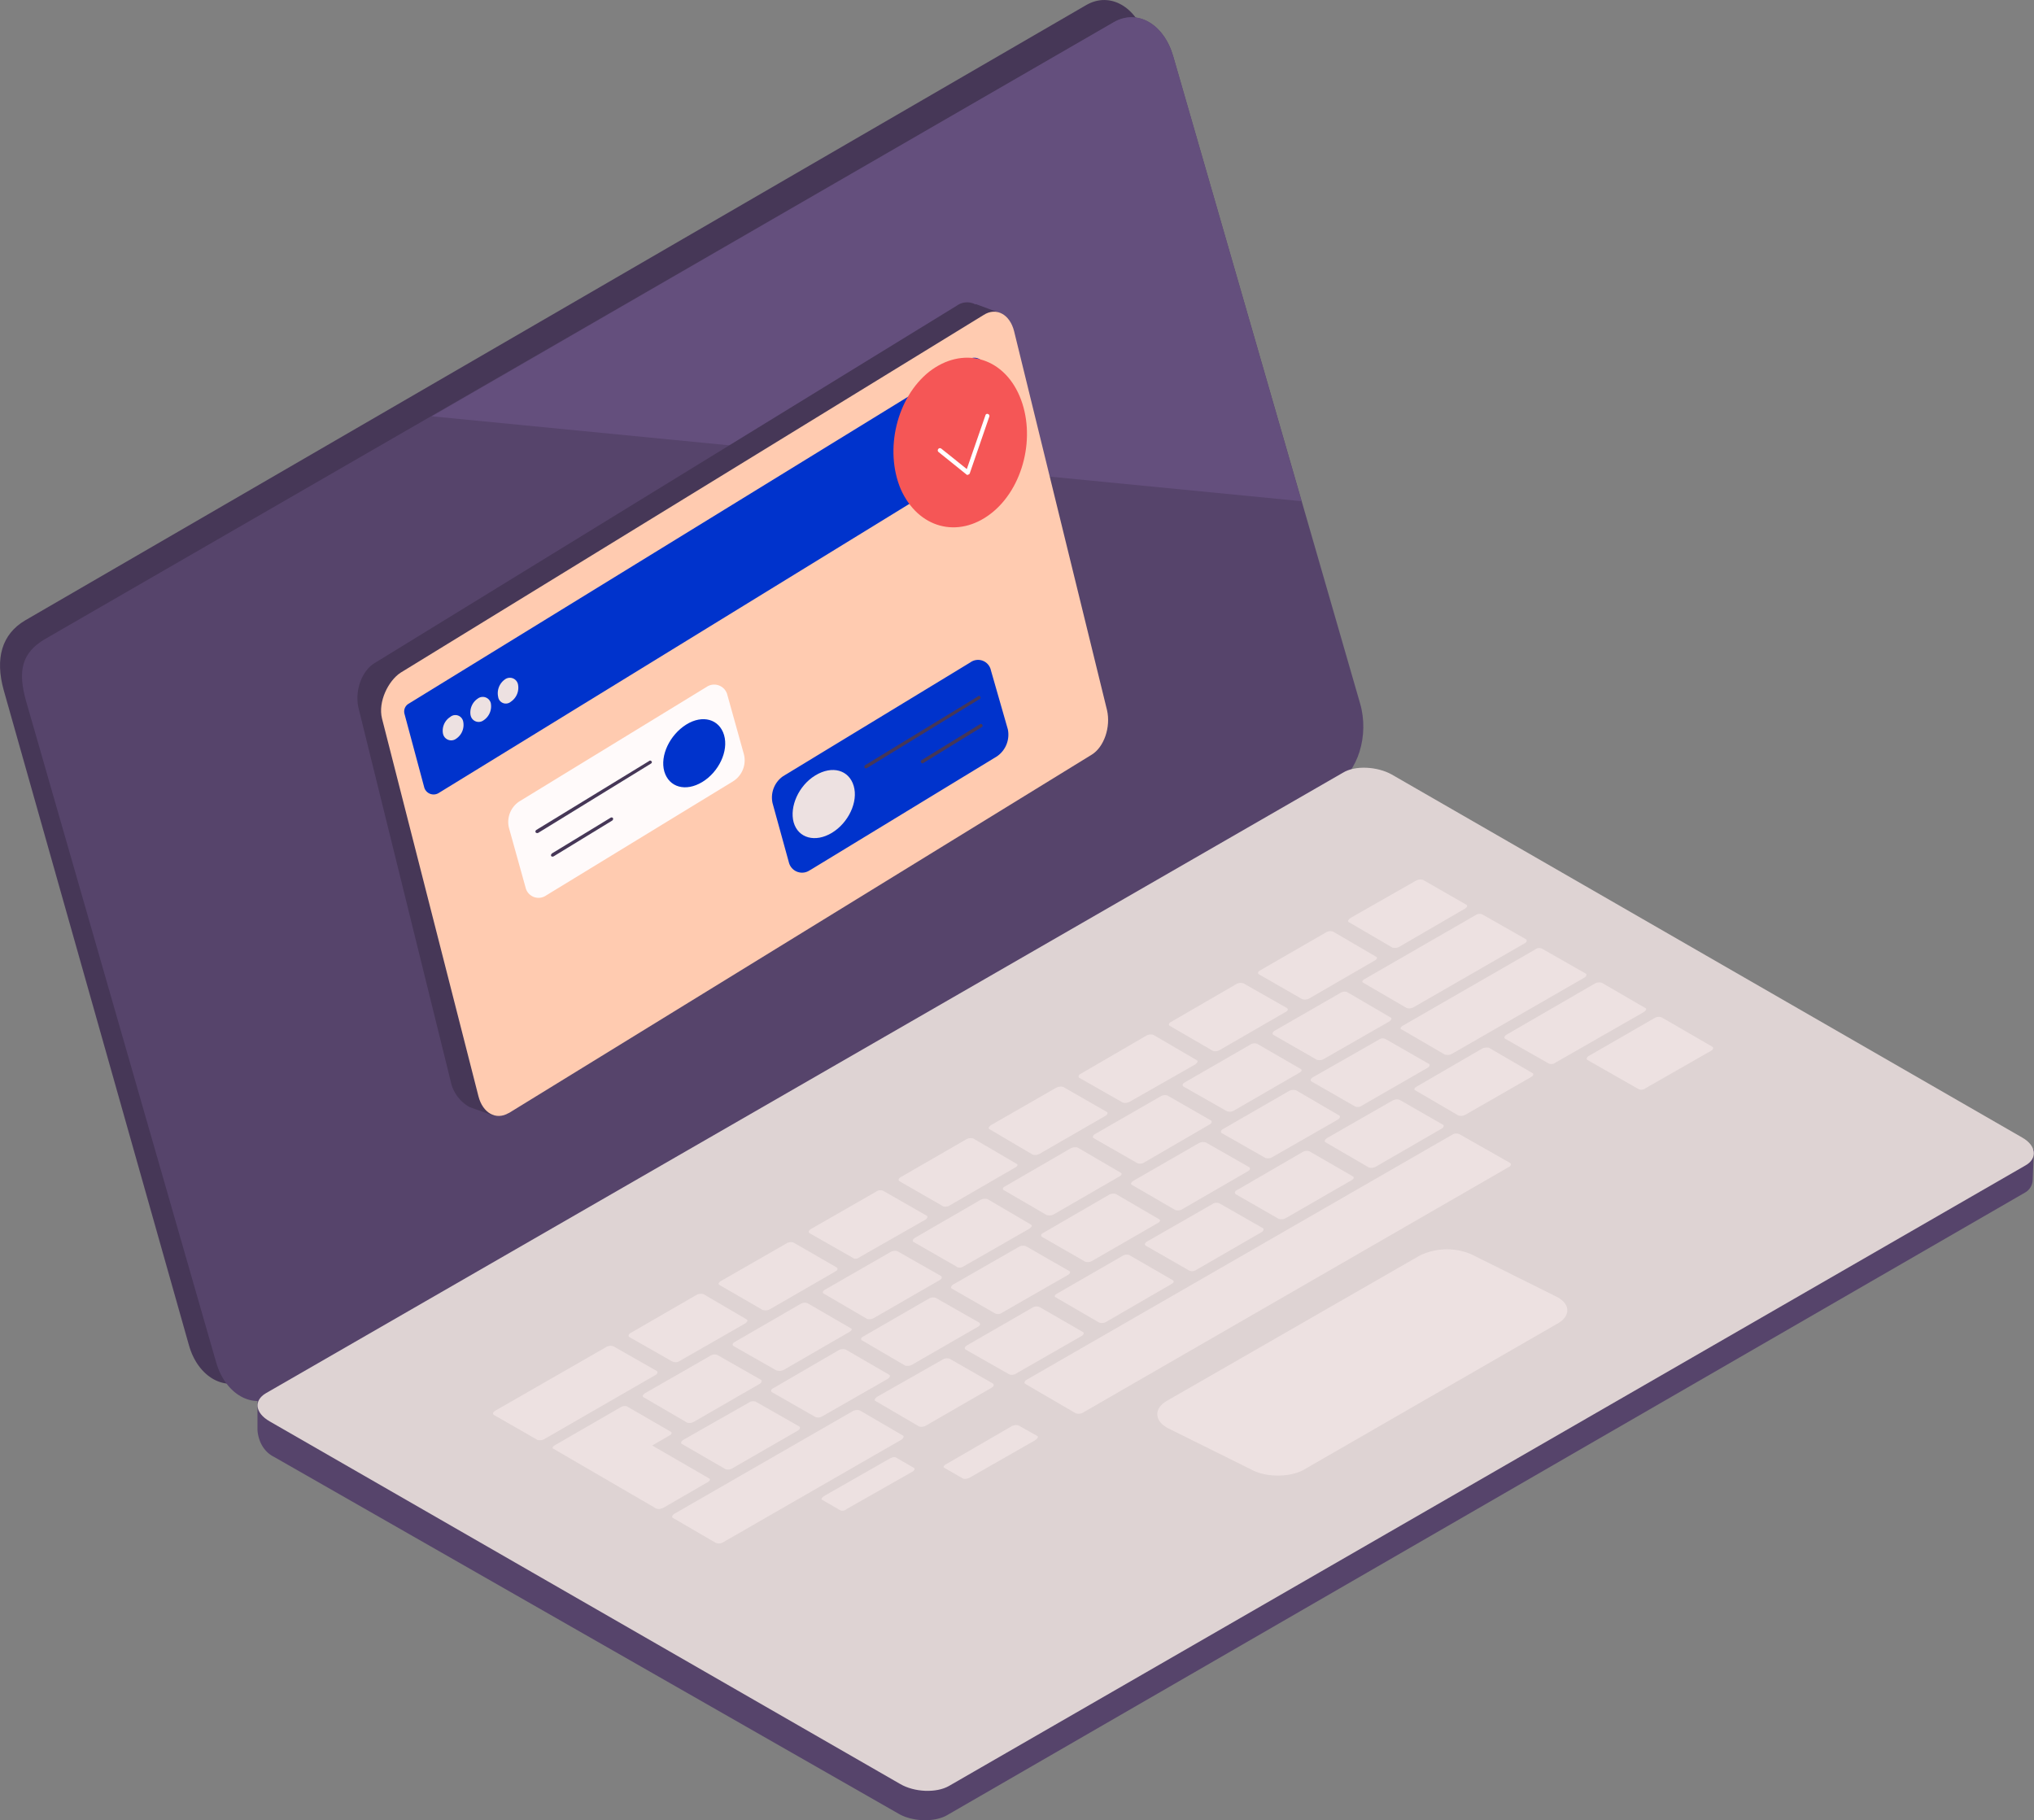 <?xml version="1.0" encoding="UTF-8"?> <svg xmlns="http://www.w3.org/2000/svg" id="Слой_1" data-name="Слой 1" viewBox="0 0 449.5 402.26"><rect x="0" y="0" width="449.5" height="402.26" fill="#808080" stroke="none"/> <defs> <style>.cls-1{fill:#463757;}.cls-1,.cls-10,.cls-2,.cls-3,.cls-4,.cls-5,.cls-6,.cls-7,.cls-8,.cls-9{fill-rule:evenodd;}.cls-2{fill:#56446b;}.cls-3{fill:#644f7d;}.cls-4{fill:#ded3d3;}.cls-5{fill:#ede1e1;}.cls-6{fill:#ffcbb0;}.cls-7{fill:#03c;}.cls-8{fill:snow;}.cls-9{fill:#f55656;}.cls-10{fill:#fff;}</style> </defs> <title>computer</title> <path class="cls-1" d="M54.84,304.71h0l234-134.88c5.2-2.94,7.73-11.12,5.67-18.17L253.22,8.49c-2.06-7-7.92-10.38-13.12-7.4L5.58,137.09c-5.2,3.06-6.72,8.45-4.74,15.5L41.76,297.31c2,7.06,8,10.39,13.08,7.4Z"></path> <path class="cls-2" d="M60.9,308.55h0l234-134.88c5.2-3,7.73-11.16,5.67-18.21L259.24,12.33c-2.06-7-7.88-10.42-13.08-7.44L9.93,141.24c-5.09,3-6.13,7-4.08,14L47.78,301.11c2.06,7.05,8,10.39,13.12,7.44Z"></path> <path class="cls-3" d="M287.62,110.71h0L259.24,12.33c-2.06-7-7.88-10.42-13.08-7.44L95.42,92l192.2,18.76Z"></path> <path class="cls-2" d="M56.9,315.87h0v-7.63l34.4,20,2-4.46L321.82,191.91c2.8-1.55,8.31-1.36,11.45.46l99,56.73v-1.55l15.06,7.32,2.14-.85-.27,6.9a3.31,3.31,0,0,1-1.75,2.67l-238,137.47c-2.72,1.67-7.65,1.59-10.79-.19L60.62,322c-3.72-1.84-3.72-6.11-3.72-6.11Z"></path> <path class="cls-4" d="M58.77,307.89h0l238-137.12c2.68-1.67,7.61-1.39,10.79.39l139.29,80.21c3.14,1.74,3.53,4.65.74,6.2L209.7,394.7c-2.8,1.59-7.65,1.39-10.79-.46L59.58,314.11c-3.26-1.88-3.53-4.63-.81-6.22Z"></path> <path class="cls-5" d="M307.69,209.4h0a2,2,0,0,0,1.59-.19l14.4-8.37c.58-.27.66-.74.39-.89l-9.59-5.5a2,2,0,0,0-1.59.19l-14.48,8.25c-.47.39-.66.74-.27.93l9.55,5.58Z"></path> <path class="cls-5" d="M291,234.2h0a1.91,1.91,0,0,0,1.59-.19l14.4-8.25c.58-.39.66-.77.27-.93l-9.55-5.58a1.69,1.69,0,0,0-1.51.19l-14.48,8.33c-.47.27-.66.74-.31.93l9.59,5.5Z"></path> <path class="cls-5" d="M299.42,244.5h0a1.53,1.53,0,0,0,1.59-.19l14.4-8.29c.54-.27.66-.74.39-.89l-9.59-5.5a1.46,1.46,0,0,0-1.59.19l-14.48,8.25c-.47.27-.66.74-.31.93l9.59,5.5Z"></path> <path class="cls-5" d="M322.29,246.52h0a2,2,0,0,0,1.59-.19L338.4,238c.47-.31.62-.66.27-.85l-9.59-5.58a2.23,2.23,0,0,0-1.59.19l-14.4,8.37c-.54.27-.66.66-.35.81l9.55,5.58Z"></path> <path class="cls-5" d="M362.08,240.67h0a1.47,1.47,0,0,0,1.59-.19l14.44-8.25c.54-.27.62-.74.27-.93l-11.18-6.47a1.87,1.87,0,0,0-1.55.15l-14.52,8.37c-.47.27-.66.74-.27.93l11.22,6.39Z"></path> <path class="cls-5" d="M212.85,326.8h0a2.26,2.26,0,0,0,1.48-.27l14.44-8.25c.54-.39.74-.74.47-.93L225.05,315a2,2,0,0,0-1.48.19l-14.44,8.37c-.54.27-.74.66-.47.81l4.19,2.4Z"></path> <path class="cls-5" d="M185.71,333.78h0a1.28,1.28,0,0,0,1.36-.27l14.52-8.25c.47-.27.66-.66.39-.85l-4-2.32c-.27-.19-.93,0-1.4.27l-14.52,8.29c-.47.35-.66.74-.35.81l4,2.32Z"></path> <path class="cls-5" d="M237.77,312.35h0a2,2,0,0,0,1.59-.19l94-54.21c.58-.27.66-.66.39-.93l-11.26-6.39a1.72,1.72,0,0,0-1.59.15l-94,54.13c-.47.27-.66.74-.31.93l11.18,6.51Z"></path> <path class="cls-5" d="M302.49,258h0a2,2,0,0,0,1.59-.19l14.48-8.37c.5-.27.66-.74.31-.89l-9.59-5.5a2,2,0,0,0-1.59.19l-14.4,8.25c-.54.39-.66.74-.39.93l9.59,5.58Z"></path> <path class="cls-5" d="M282.69,269.38h0a1.94,1.94,0,0,0,1.48-.19l14.52-8.37c.47-.27.66-.66.27-.85l-9.59-5.54a1.8,1.8,0,0,0-1.55.19L273.38,263c-.54.27-.62.66-.27.93l9.58,5.5Z"></path> <path class="cls-5" d="M262.77,280.77h0a1.52,1.52,0,0,0,1.51-.08l14.48-8.37c.47-.27.66-.74.27-.93l-9.55-5.46a1.67,1.67,0,0,0-1.59.19l-14.4,8.25c-.47.27-.66.74-.27.93l9.55,5.47Z"></path> <path class="cls-5" d="M242.9,292.28h0a1.91,1.91,0,0,0,1.55-.15l14.44-8.37c.54-.27.62-.66.27-.85l-9.59-5.54a1.72,1.72,0,0,0-1.48.16l-14.52,8.37c-.47.27-.66.66-.27.81l9.6,5.57Z"></path> <path class="cls-5" d="M223,303.71h0a1.65,1.65,0,0,0,1.59-.19l14.4-8.25c.54-.27.66-.74.27-.93l-9.47-5.46a1.67,1.67,0,0,0-1.59.08l-14.52,8.37c-.47.27-.62.74-.27.93l9.59,5.45Z"></path> <path class="cls-5" d="M203.07,315.22h0a1.86,1.86,0,0,0,1.59-.19l14.44-8.33c.54-.27.62-.74.35-.93l-9.59-5.5a1.91,1.91,0,0,0-1.55.19l-14.52,8.25c-.47.39-.66.77-.27.93l9.55,5.58Z"></path> <path class="cls-5" d="M158.26,341h0a1.87,1.87,0,0,0,1.59-.19l39.33-22.63c.54-.39.66-.77.35-.93L190,311.69a2,2,0,0,0-1.59.19l-39.33,22.63c-.58.39-.66.74-.39.93l9.59,5.58Z"></path> <path class="cls-5" d="M279.62,255.89h0a1.87,1.87,0,0,0,1.59-.19l14.4-8.25c.54-.35.66-.74.35-.93l-9.55-5.58a2.16,2.16,0,0,0-1.59.19L270.3,249.5c-.47.27-.66.74-.27.93l9.59,5.46Z"></path> <path class="cls-5" d="M259.71,267.4h0a1.86,1.86,0,0,0,1.59-.19l14.4-8.33c.58-.27.66-.74.39-.93l-9.59-5.46a2,2,0,0,0-1.59.15l-14.4,8.29c-.54.35-.74.74-.35.93l9.55,5.54Z"></path> <path class="cls-5" d="M239.83,278.83h0a1.93,1.93,0,0,0,1.55-.19l14.44-8.33c.54-.31.74-.66.35-.85l-9.55-5.58a2,2,0,0,0-1.59.19l-14.44,8.37c-.54.27-.62.62-.35.89l9.59,5.5Z"></path> <path class="cls-5" d="M219.91,290.26h0a1.54,1.54,0,0,0,1.59-.19l14.4-8.25c.58-.31.74-.77.39-.93l-9.59-5.5a1.91,1.91,0,0,0-1.59.19l-14.4,8.25c-.54.31-.66.77-.39.93l9.59,5.5Z"></path> <path class="cls-5" d="M200,301.77h0a2,2,0,0,0,1.59-.19l14.52-8.37c.47-.27.66-.62.27-.93l-9.59-5.46a1.78,1.78,0,0,0-1.55.19l-14.44,8.33c-.54.27-.62.66-.35.85l9.55,5.58Z"></path> <path class="cls-5" d="M180.2,313.16h0a1.81,1.81,0,0,0,1.51-.15l14.48-8.29c.47-.35.66-.74.27-.93l-9.55-5.54a2,2,0,0,0-1.59.15l-14.4,8.37c-.58.27-.66.74-.27.93l9.55,5.46Z"></path> <path class="cls-5" d="M160.32,324.67h0a1.74,1.74,0,0,0,1.48-.15l14.52-8.37c.47-.27.62-.74.27-.93L167,309.76a1.64,1.64,0,0,0-1.48.19L151,318.2c-.47.35-.66.74-.27.93l9.59,5.54Z"></path> <path class="cls-5" d="M271.16,245.59h0a1.87,1.87,0,0,0,1.59-.19l14.4-8.33c.54-.27.66-.66.27-.85l-9.59-5.54a1.74,1.74,0,0,0-1.48.15l-14.52,8.37c-.47.27-.66.66-.27.93l9.6,5.46Z"></path> <path class="cls-5" d="M251.24,257h0a1.68,1.68,0,0,0,1.59-.08l14.4-8.37c.58-.27.66-.74.39-.93l-9.59-5.5a1.88,1.88,0,0,0-1.59.19L242,250.62c-.47.27-.66.74-.27.93l9.55,5.47Z"></path> <path class="cls-5" d="M231.37,268.53h0a1.93,1.93,0,0,0,1.55-.19L247.36,260c.54-.27.62-.62.35-.81l-9.55-5.58a2.2,2.2,0,0,0-1.59.19l-14.44,8.37c-.54.27-.62.62-.35.81l9.59,5.58Z"></path> <path class="cls-5" d="M211.45,280h0a1.63,1.63,0,0,0,1.59-.19l14.4-8.25c.58-.39.74-.74.39-.93L218.24,265a2,2,0,0,0-1.59.19l-14.4,8.33c-.54.31-.66.77-.39.93l9.59,5.5Z"></path> <path class="cls-5" d="M191.54,291.46h0a2,2,0,0,0,1.59-.19l14.52-8.37c.47-.27.66-.66.27-.93l-9.59-5.46a1.93,1.93,0,0,0-1.55.19L182.34,285c-.54.31-.62.66-.35.85l9.55,5.58Z"></path> <path class="cls-5" d="M171.66,302.86h0a2,2,0,0,0,1.59-.15l14.48-8.37c.47-.27.66-.66.27-.81L178.45,288a1.86,1.86,0,0,0-1.59.19l-14.4,8.33c-.58.27-.66.74-.39.93l9.59,5.46Z"></path> <path class="cls-5" d="M151.86,314.4h0a1.94,1.94,0,0,0,1.48-.19l14.52-8.37c.47-.27.62-.74.27-.93l-9.59-5.46a1.67,1.67,0,0,0-1.59.19l-14.4,8.25c-.54.35-.66.74-.27.93l9.58,5.58Z"></path> <path class="cls-5" d="M310.87,222.77h0a2,2,0,0,0,1.55-.19l24.5-14.1c.54-.27.62-.74.27-.93l-9.59-5.46a1.59,1.59,0,0,0-1.51.15l-24.54,14.14c-.47.27-.66.62-.27.81l9.59,5.58Z"></path> <path class="cls-5" d="M118.74,318.2h0a2,2,0,0,0,1.59-.19l24.46-14.1c.54-.27.62-.66.35-.93l-9.59-5.46a1.88,1.88,0,0,0-1.55.15l-24.57,14.1c-.47.31-.66.66-.27.93l9.58,5.5Z"></path> <path class="cls-5" d="M319.34,233.07h0a2.06,2.06,0,0,0,1.55-.19l29.23-16.82c.47-.27.62-.74.27-.93l-9.59-5.46a1.47,1.47,0,0,0-1.59.19L310,226.68c-.47.27-.66.62-.27.81l9.59,5.58Z"></path> <path class="cls-5" d="M342.2,235h0a1.47,1.47,0,0,0,1.59-.19L363.2,223.7c.58-.39.78-.74.39-.93L354,217.19a2,2,0,0,0-1.59.19L333,228.62c-.54.27-.66.74-.39.93L342.2,235Z"></path> <path class="cls-5" d="M287.81,220.83h0a2.11,2.11,0,0,0,1.55-.19l14.44-8.37c.54-.27.62-.66.35-.81l-9.55-5.58a1.84,1.84,0,0,0-1.59.19l-14.44,8.33c-.54.27-.74.66-.35.93l9.59,5.5Z"></path> <path class="cls-5" d="M268,232.22h0a1.86,1.86,0,0,0,1.59-.19L284,223.7c.58-.27.78-.66.39-.93l-9.59-5.46a1.9,1.9,0,0,0-1.55.15l-14.44,8.37c-.54.27-.62.66-.35.85l9.55,5.54Z"></path> <path class="cls-5" d="M248.1,243.65h0a2,2,0,0,0,1.59-.19l14.48-8.25c.47-.39.66-.74.27-.93l-9.55-5.58a2,2,0,0,0-1.59.19l-14.4,8.37c-.58.27-.66.74-.39.93l9.59,5.46Z"></path> <path class="cls-5" d="M228.18,255.16h0a2,2,0,0,0,1.59-.19l14.52-8.37c.47-.27.62-.74.27-.89l-9.59-5.5a2.22,2.22,0,0,0-1.59.19L219,248.65c-.54.39-.66.74-.27.93l9.47,5.58Z"></path> <path class="cls-5" d="M208.38,266.59h0a1.78,1.78,0,0,0,1.48-.19L224.38,258c.47-.27.66-.62.27-.81l-9.55-5.58a2,2,0,0,0-1.59.19l-14.44,8.33c-.54.31-.62.66-.27.93l9.58,5.5Z"></path> <path class="cls-5" d="M188.51,278h0c.27.31,1,.19,1.48-.19l14.48-8.25c.47-.27.66-.74.27-.93l-9.55-5.46a1.67,1.67,0,0,0-1.59.19l-14.4,8.25c-.47.27-.66.74-.27.93l9.58,5.46Z"></path> <path class="cls-5" d="M168.59,289.49h0a1.91,1.91,0,0,0,1.55-.15L184.58,281c.54-.27.66-.66.27-.93l-9.47-5.46a1.84,1.84,0,0,0-1.59.19l-14.52,8.33c-.47.27-.62.66-.27.85l9.59,5.54Z"></path> <path class="cls-5" d="M148.68,300.92h0a1.65,1.65,0,0,0,1.59-.19l14.4-8.25c.54-.35.66-.74.27-.93L155.47,286a2.16,2.16,0,0,0-1.59.19l-14.48,8.37c-.47.27-.66.74-.31.93l9.59,5.46Z"></path> <path class="cls-5" d="M137.15,311h0a2,2,0,0,1,.85-.27c.27,0,.54,0,.62.12l9.59,5.54c.19.12.27.19.19.39a.74.74,0,0,1-.47.46l-3.8,2.21,12.54,7.25c.19.08.27.19.19.39a.88.88,0,0,1-.47.46l-9.78,5.66a6.56,6.56,0,0,1-.82.27,2.13,2.13,0,0,1-.74-.08l-22.71-13.21c-.19-.08-.27-.15-.19-.35a1.25,1.25,0,0,1,.5-.47l14.5-8.37Z"></path> <path class="cls-5" d="M288.36,324.67h0l55.9-32.2c2.95-1.67,2.8-4.46-.47-6l-18.6-9.26a13.74,13.74,0,0,0-11.45.27l-55.9,32.12c-2.95,1.74-2.76,4.53.47,6.12L277,325c3.26,1.55,8.35,1.47,11.34-.31Z"></path> <path class="cls-1" d="M82.64,146.63h0L211.45,67.55a3.89,3.89,0,0,1,4.12-.27l.08-.08,5.75,2.13s2,10.19-.27,14.1l17.59,71.49c.93,3.68-.66,8.06-3.34,9.84L116.82,237.53l-4.19-4.3-3.46,13.37-5.4-1.94a8.51,8.51,0,0,1-4-5L79.23,156.47c-.86-3.72.65-8.06,3.41-9.84Z"></path> <path class="cls-6" d="M112.42,246h0l128.81-79.2c2.76-1.67,4.27-6.12,3.42-9.84L224.11,73.2c-.93-3.72-3.92-5.39-6.72-3.6L88.5,148.68c-2.68,1.78-5,6.39-4.08,10.11l21.31,83.46c.94,3.72,3.89,5.39,6.69,3.72Z"></path> <path class="cls-7" d="M97,175.22h0L220.31,99.47a2.08,2.08,0,0,0,.93-2.21l-3.73-16.54a2.27,2.27,0,0,0-3.26-1.39l-124,76.22a2,2,0,0,0-.85,2.25L93.75,174A2.15,2.15,0,0,0,97,175.22Z"></path> <path class="cls-5" d="M110.09,154h0a1.71,1.71,0,0,0,2.8,1.08,3.73,3.73,0,0,0,1.59-3.8,1.83,1.83,0,0,0-2.91-1.12,3.73,3.73,0,0,0-1.48,3.84Z"></path> <path class="cls-5" d="M104,158.06h0a1.81,1.81,0,0,0,2.87,1.12,3.7,3.7,0,0,0,1.59-3.8,1.83,1.83,0,0,0-2.87-1,3.69,3.69,0,0,0-1.59,3.73Z"></path> <path class="cls-5" d="M97.9,162.13h0a1.84,1.84,0,0,0,2.91,1.12,3.66,3.66,0,0,0,1.55-3.8,1.76,1.76,0,0,0-2.87-1,3.59,3.59,0,0,0-1.59,3.69Z"></path> <path class="cls-7" d="M179,192.31h0l41.31-25.15a5.82,5.82,0,0,0,2.41-6l-3.73-13a2.9,2.9,0,0,0-4.54-1.78l-41.38,25.15a5.73,5.73,0,0,0-2.33,6l3.61,13.1a3,3,0,0,0,4.65,1.66Z"></path> <path class="cls-5" d="M175.39,181.73h0c1,3.53,4.81,4.53,8.46,2.32s5.86-6.86,4.81-10.38-4.74-4.57-8.46-2.32-5.75,6.93-4.81,10.38Z"></path> <path class="cls-1" d="M216.19,153.87h0l-25,15.23a.46.46,0,0,0-.12.54.36.36,0,0,0,.47.12l25-15.31a.3.3,0,0,0,.08-.46c-.08-.19-.28-.31-.47-.12Z"></path> <path class="cls-1" d="M216.65,160h0l-13,8a.34.34,0,0,0-.12.46c.12.19.31.31.47.19l13-8a.3.3,0,0,0,.08-.46.37.37,0,0,0-.46-.19Z"></path> <path class="cls-8" d="M120.69,197.89h0l41.38-25.26a5.49,5.49,0,0,0,2.33-5.93l-3.65-13.1a3,3,0,0,0-4.62-1.78l-41.31,25.26a5.43,5.43,0,0,0-2.33,5.93l3.65,13.1a2.94,2.94,0,0,0,4.55,1.78Z"></path> <path class="cls-7" d="M146.81,170.5h0c1.05,3.53,4.74,4.53,8.39,2.32s5.86-6.86,4.81-10.38-4.74-4.57-8.35-2.32-5.86,6.85-4.85,10.38Z"></path> <path class="cls-1" d="M143.47,168.17h0L118.55,183.4a.44.44,0,0,0-.19.54.49.49,0,0,0,.58.12l24.92-15.31c.16-.12.27-.31.16-.46s-.35-.31-.55-.12Z"></path> <path class="cls-1" d="M134.93,180.72h0L122,188.59c-.19.19-.31.39-.19.58s.35.16.54.08l12.93-7.9a.46.46,0,0,0,.19-.54.39.39,0,0,0-.54-.09Z"></path> <path class="cls-9" d="M205.39,82.11h0c-7.22,5.7-10,17.28-6.33,26,3.84,8.64,12.66,11,19.92,5.39s10.05-17.28,6.33-26-12.66-11-19.92-5.39Z"></path> <path class="cls-10" d="M207.37,99.86h0l6.21,5c.08.12.27.12.47,0s.19-.08.27-.27l4.31-12.52a.45.45,0,0,0-.31-.58.4.4,0,0,0-.54.27l-4.12,11.9L208,99.13c-.16-.12-.54-.12-.62.08a.44.44,0,0,0,0,.65Z"></path> </svg> 